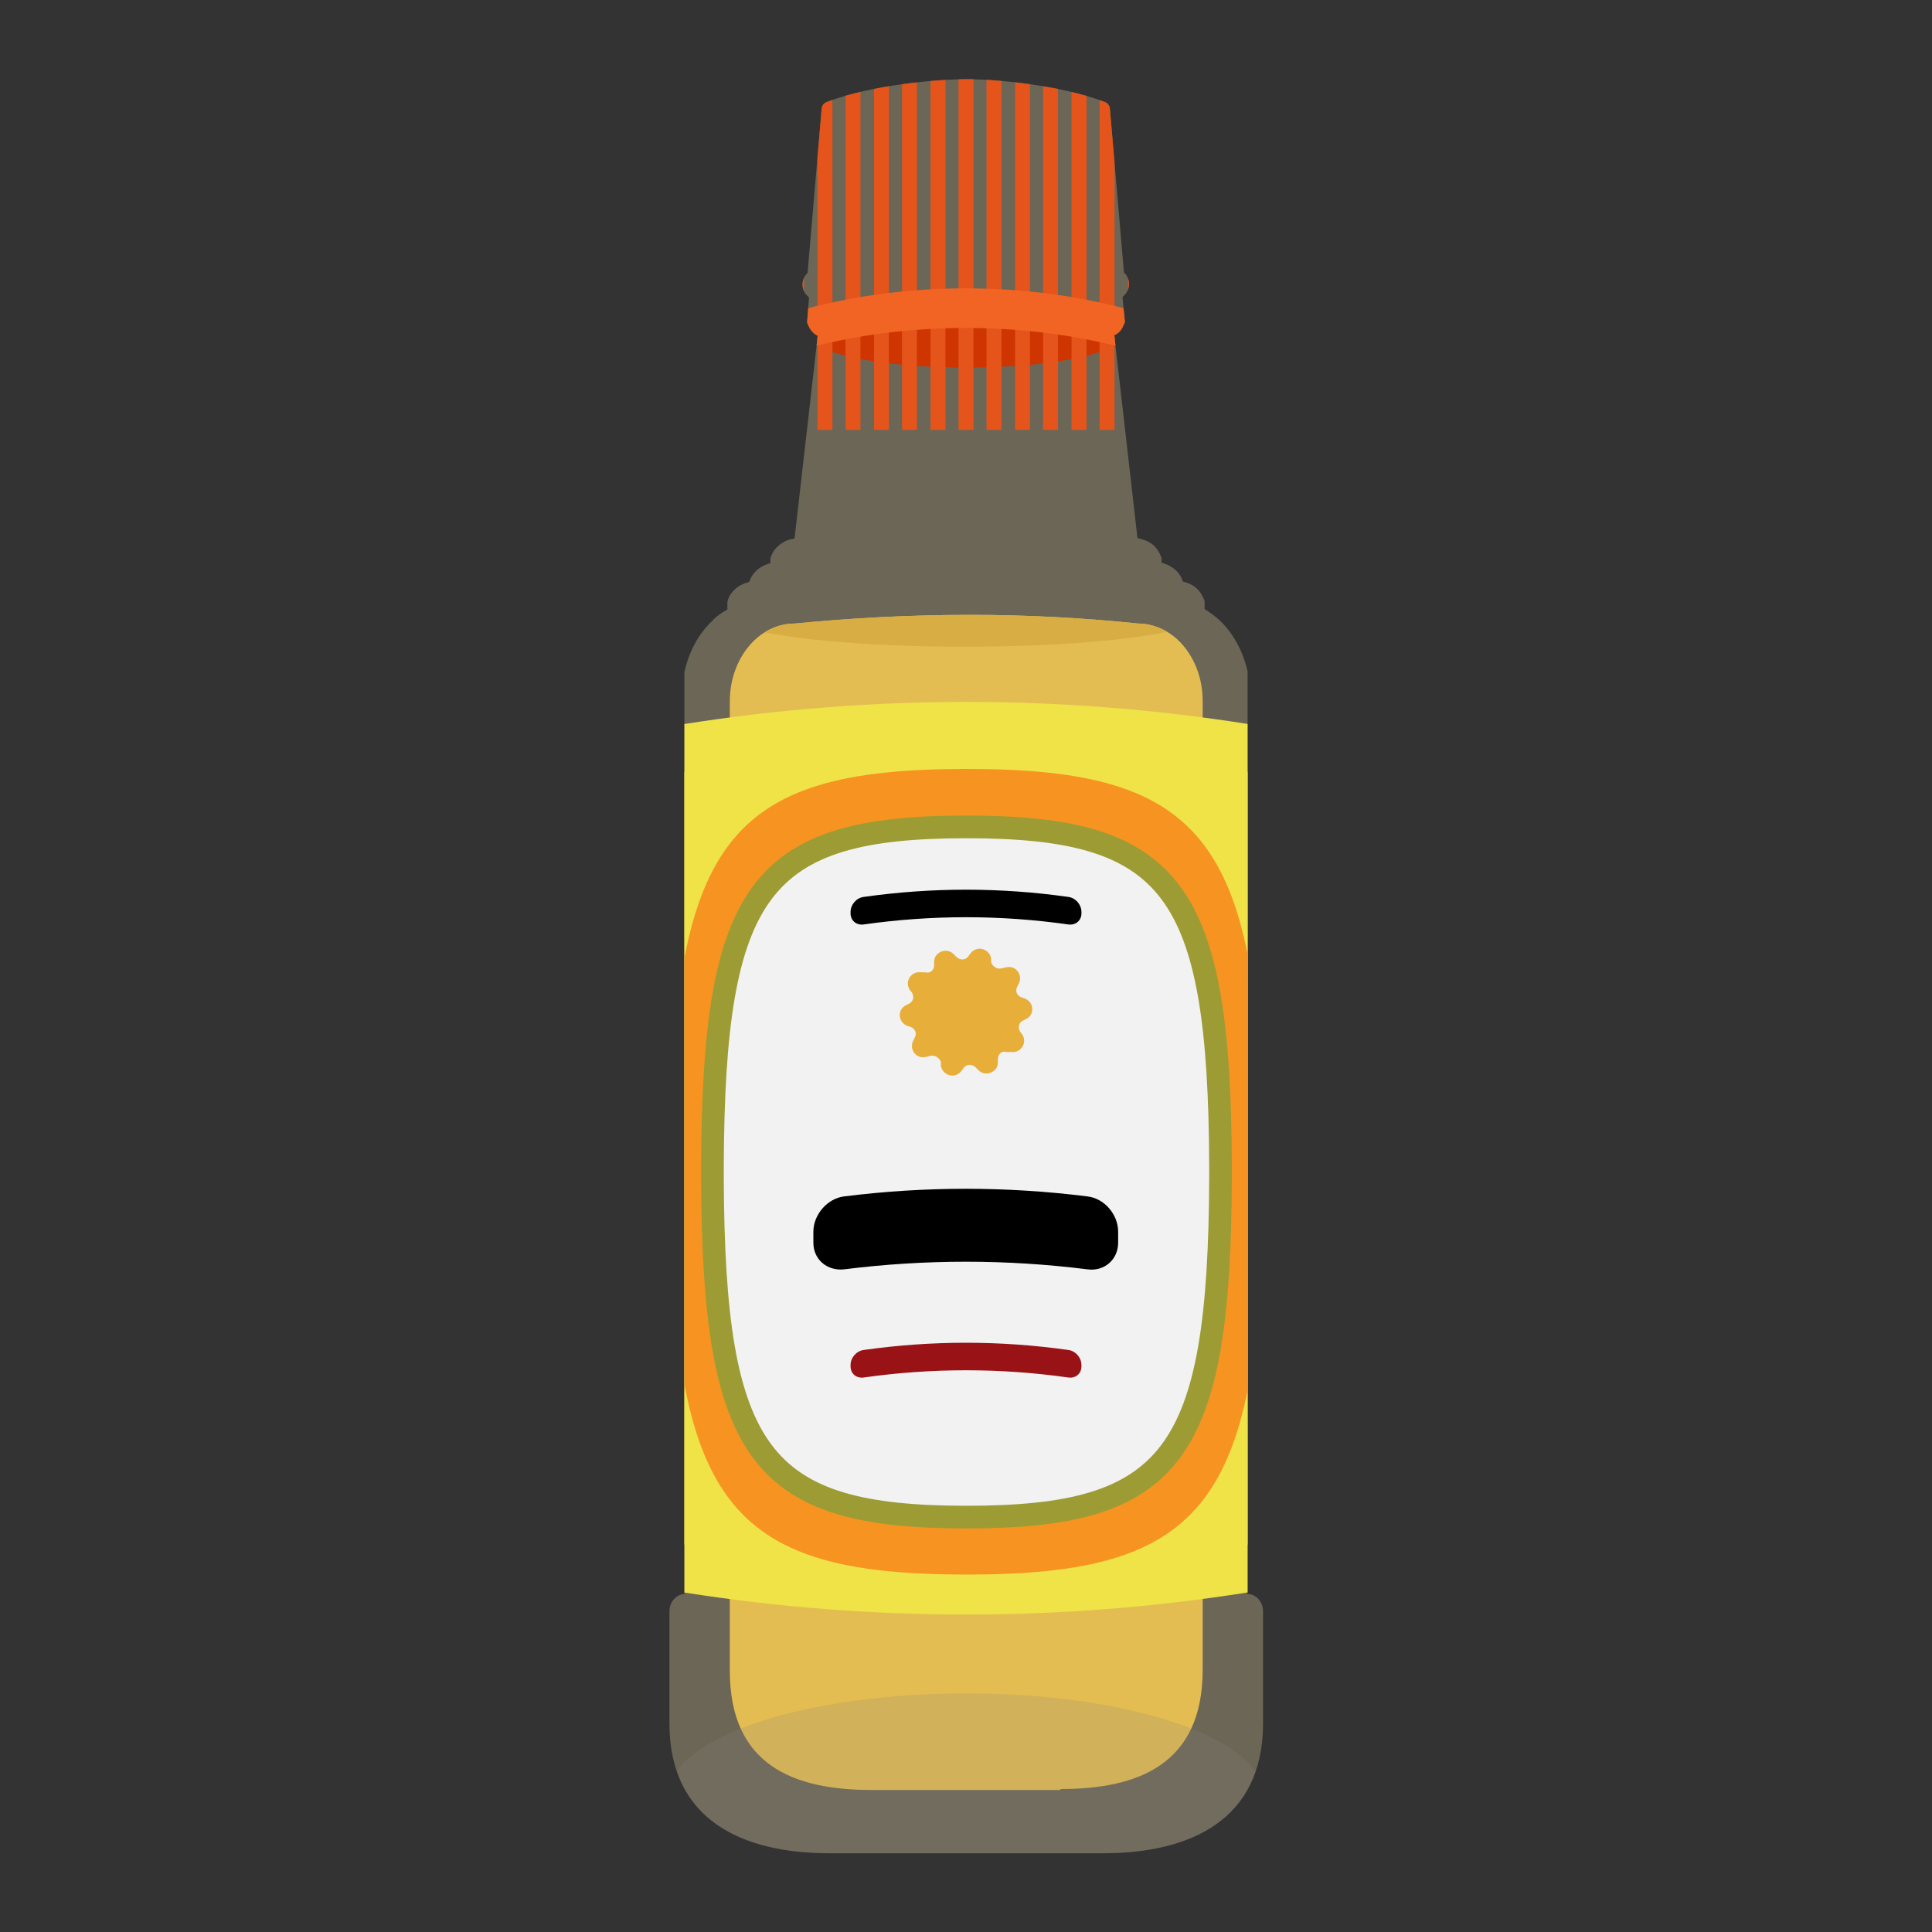 <?xml version="1.0" encoding="UTF-8"?><svg id="b" xmlns="http://www.w3.org/2000/svg" width="40" height="40" xmlns:xlink="http://www.w3.org/1999/xlink" viewBox="0 0 40 40"><rect x="0" y="0" width="40" height="40" fill="#333333" stroke="none"/><defs><clipPath id="c"><path d="M25.81,32.98h.02V13.9c-.04-.17-.16-.65-.57-1.05-.11-.1-.21-.17-.32-.24v-.16s-.05-.18-.19-.29c-.09-.07-.18-.1-.26-.12-.02-.06-.06-.17-.19-.27-.08-.06-.17-.1-.25-.12v-.09s-.05-.18-.19-.29c-.11-.08-.22-.11-.31-.13l-.48-4.2c.07-.03.13-.08.17-.16l.05-.11-.05-.52.05-.05c.12-.13.11-.34-.02-.46,0,0-.24-2.78-.29-3.38,0-.07-.05-.13-.11-.15-.95-.36-2.29-.47-2.84-.47-.61,0-1.96.11-2.91.47-.07.03-.11.08-.11.16-.05.6-.29,3.38-.29,3.38-.13.12-.14.33-.02.46l.05.05-.04.52.05.11c.04.07.1.13.17.16l-.48,4.2c-.08.01-.2.04-.31.13-.14.11-.18.24-.19.29v.09c-.07.02-.16.05-.25.12-.13.1-.17.22-.19.27-.08.02-.17.05-.26.12-.14.11-.18.24-.19.29v.16c-.11.06-.22.13-.32.24-.41.39-.53.88-.57,1.05v19.09h.02c-.18,0-.33.16-.33.36v2.32c0,1.99,1.49,2.69,3.32,2.69h5.65c1.83,0,3.32-.7,3.32-2.69v-2.32c0-.2-.15-.36-.33-.36Z" fill="#f1deab" opacity=".3"/></clipPath><clipPath id="d"><path d="M21.95,37.06h-3.9c-1.63,0-2.94-.52-2.94-2.47V14.52c0-.89.6-1.61,1.34-1.61,1.12-.11,2.34-.18,3.65-.18,1.24,0,2.4.07,3.47.18.09,0,.56.01.94.47.24.29.39.69.39,1.13v20.06c0,1.95-1.32,2.47-2.94,2.47Z" fill="#e3bd52"/></clipPath></defs><path d="M25.81,32.98h.02V13.9c-.04-.17-.16-.65-.57-1.05-.11-.1-.21-.17-.32-.24v-.16s-.05-.18-.19-.29c-.09-.07-.18-.1-.26-.12-.02-.06-.06-.17-.19-.27-.08-.06-.17-.1-.25-.12v-.09s-.05-.18-.19-.29c-.11-.08-.22-.11-.31-.13l-.48-4.2c.07-.03.13-.08.17-.16l.05-.11-.05-.52.05-.05c.12-.13.11-.34-.02-.46,0,0-.24-2.78-.29-3.38,0-.07-.05-.13-.11-.15-.95-.36-2.29-.47-2.84-.47-.61,0-1.96.11-2.91.47-.07.03-.11.08-.11.16-.05.6-.29,3.38-.29,3.38-.13.12-.14.33-.02.46l.05.05-.04.52.05.11c.04.07.1.13.17.16l-.48,4.2c-.08.01-.2.04-.31.13-.14.11-.18.24-.19.29v.09c-.07.02-.16.05-.25.12-.13.1-.17.22-.19.27-.08.02-.17.05-.26.12-.14.11-.18.24-.19.29v.16c-.11.06-.22.13-.32.24-.41.39-.53.88-.57,1.05v19.09h.02c-.18,0-.33.16-.33.36v2.32c0,1.99,1.49,2.69,3.32,2.69h5.65c1.83,0,3.32-.7,3.32-2.69v-2.32c0-.2-.15-.36-.33-.36Z" fill="#f1deab" opacity=".3"/><g clip-path="url(#c)"><ellipse cx="20" cy="6.97" rx="3.18" ry=".64" fill="#ce3500"/><line x1="14.15" y1="1.06" x2="14.15" y2="8.9" fill="none" stroke="#e5541a" stroke-miterlimit="10" stroke-width=".31"/><line x1="14.74" y1="1.06" x2="14.74" y2="8.9" fill="none" stroke="#e5541a" stroke-miterlimit="10" stroke-width=".31"/><line x1="20" y1="1.06" x2="20" y2="8.9" fill="none" stroke="#e5541a" stroke-miterlimit="10" stroke-width=".31"/><line x1="20.58" y1="1.06" x2="20.58" y2="8.9" fill="none" stroke="#e5541a" stroke-miterlimit="10" stroke-width=".31"/><line x1="18.83" y1="1.06" x2="18.83" y2="8.9" fill="none" stroke="#e5541a" stroke-miterlimit="10" stroke-width=".31"/><line x1="17.66" y1="1.06" x2="17.66" y2="8.9" fill="none" stroke="#e5541a" stroke-miterlimit="10" stroke-width=".31"/><line x1="17.08" y1="1.06" x2="17.08" y2="8.9" fill="none" stroke="#e5541a" stroke-miterlimit="10" stroke-width=".31"/><line x1="16.49" y1="1.06" x2="16.49" y2="8.9" fill="none" stroke="#e5541a" stroke-miterlimit="10" stroke-width=".31"/><line x1="15.91" y1="1.06" x2="15.91" y2="8.9" fill="none" stroke="#e5541a" stroke-miterlimit="10" stroke-width=".31"/><line x1="15.32" y1="1.06" x2="15.32" y2="8.9" fill="none" stroke="#e5541a" stroke-miterlimit="10" stroke-width=".31"/><line x1="21.17" y1="1.06" x2="21.17" y2="8.9" fill="none" stroke="#e5541a" stroke-miterlimit="10" stroke-width=".31"/><line x1="21.75" y1="1.06" x2="21.75" y2="8.9" fill="none" stroke="#e5541a" stroke-miterlimit="10" stroke-width=".31"/><line x1="22.34" y1="1.06" x2="22.34" y2="8.9" fill="none" stroke="#e5541a" stroke-miterlimit="10" stroke-width=".31"/><line x1="22.92" y1="1.06" x2="22.92" y2="8.9" fill="none" stroke="#e5541a" stroke-miterlimit="10" stroke-width=".31"/><line x1="23.51" y1="1.06" x2="23.51" y2="8.9" fill="none" stroke="#e5541a" stroke-miterlimit="10" stroke-width=".31"/><line x1="24.09" y1="1.06" x2="24.09" y2="8.9" fill="none" stroke="#e5541a" stroke-miterlimit="10" stroke-width=".31"/><line x1="24.68" y1="1.06" x2="24.68" y2="8.9" fill="none" stroke="#e5541a" stroke-miterlimit="10" stroke-width=".31"/><line x1="25.26" y1="1.06" x2="25.26" y2="8.9" fill="none" stroke="#e5541a" stroke-miterlimit="10" stroke-width=".31"/><line x1="18.25" y1="1.06" x2="18.25" y2="8.9" fill="none" stroke="#e5541a" stroke-miterlimit="10" stroke-width=".31"/><line x1="25.85" y1="1.06" x2="25.85" y2="8.9" fill="none" stroke="#e5541a" stroke-miterlimit="10" stroke-width=".31"/><line x1="19.42" y1="1.06" x2="19.42" y2="8.9" fill="none" stroke="#e5541a" stroke-miterlimit="10" stroke-width=".31"/><path d="M24.09,7.45c-2.56-.88-5.63-.88-8.18,0,0-.27,0-.55,0-.82,2.55-.88,5.63-.88,8.18,0,0,.27,0,.55,0,.82Z" fill="#f26423"/><path d="M21.95,37.06h-3.9c-1.63,0-2.94-.52-2.94-2.47V14.52c0-.89.6-1.61,1.34-1.61,1.12-.11,2.34-.18,3.65-.18,1.24,0,2.4.07,3.47.18.09,0,.56.01.94.47.24.29.39.69.39,1.13v20.06c0,1.95-1.32,2.47-2.94,2.47Z" fill="#e3bd52"/><g clip-path="url(#d)"><ellipse cx="19.97" cy="12.74" rx="4.92" ry=".65" fill="#d8ae44"/></g><path d="M14.16,32.97c3.87.61,7.81.61,11.67,0,0-5.66,0-11.32,0-16.99-3.87.61-7.81.61-11.67,0,0,5.66,0,11.32,0,16.99Z" fill="#efe348"/><path d="M25.84,31.98c-3.87-.61-7.81-.61-11.67,0,0-5.66,0-11.32,0-16.99,3.87-.61,7.81-.61,11.67,0,0,5.66,0,11.32,0,16.99Z" fill="#efe348"/><ellipse cx="20" cy="37.15" rx="6.15" ry="2.09" fill="#8b8676" opacity=".2"/><path d="M26.15,24.14h0c-.03-6.73-1.16-8.22-6.14-8.22s-6.12,1.49-6.14,8.22h0s0,.08,0,.12c0,.04,0,.08,0,.12h0c.03,6.73,1.16,8.22,6.14,8.22s6.12-1.49,6.14-8.22h0s0-.08,0-.12c0-.04,0-.08,0-.12Z" fill="#f79421"/><path d="M25.27,24.16h0c-.02-5.77-.99-7.04-5.26-7.04s-5.24,1.27-5.26,7.04h0s0,.07,0,.1c0,.04,0,.07,0,.11h0c.02,5.77.99,7.04,5.26,7.04s5.24-1.27,5.26-7.04h0s0-.07,0-.1c0-.04,0-.07,0-.11Z" fill="#f2f2f3" stroke="#9d9c34" stroke-miterlimit="10" stroke-width=".47"/><path d="M22.51,26.28c-1.67-.21-3.36-.21-5.03,0-.35.04-.64-.2-.64-.55v-.23c0-.35.29-.69.64-.73,1.67-.21,3.36-.21,5.03,0,.36.04.64.38.64.73v.23c0,.35-.29.6-.64.55Z"/><path d="M20.93,21.78h-.09c-.09-.03-.18.04-.18.14v.08c0,.2-.26.3-.4.16l-.07-.07c-.07-.06-.17-.06-.23.01l-.06.08c-.13.16-.38.09-.42-.11v-.08c-.03-.09-.12-.15-.21-.13l-.09.02c-.2.06-.37-.15-.27-.34l.03-.06c.05-.09,0-.19-.09-.22l-.06-.02c-.2-.07-.22-.34-.03-.43l.06-.03c.09-.04.11-.15.06-.23l-.04-.05c-.12-.17.02-.4.23-.37h.09c.09.03.18-.04.18-.14v-.08c0-.2.26-.3.4-.16l.07.07c.07.06.17.06.23-.01l.06-.08c.13-.16.38-.09.42.11v.08c.03.09.12.15.21.13l.09-.02c.2-.06.37.15.27.34l-.03.06c-.05.09,0,.19.09.22l.06.02c.2.07.22.34.03.43l-.06.03c-.09.04-.11.15-.06.23l.04.05c.12.17-.02.4-.23.37Z" fill="#e8ae3a"/><path d="M22.12,19.14c-1.41-.2-2.83-.2-4.24,0-.15.02-.27-.08-.27-.23v-.03c0-.15.12-.29.27-.31,1.41-.2,2.83-.2,4.24,0,.15.02.27.16.27.31v.03c0,.15-.12.25-.27.23Z"/><path d="M22.12,28.52c-1.41-.2-2.83-.2-4.24,0-.15.02-.27-.08-.27-.23v-.03c0-.15.12-.29.27-.31,1.41-.2,2.83-.2,4.24,0,.15.02.27.16.27.31v.03c0,.15-.12.25-.27.23Z" fill="#991316"/></g></svg>